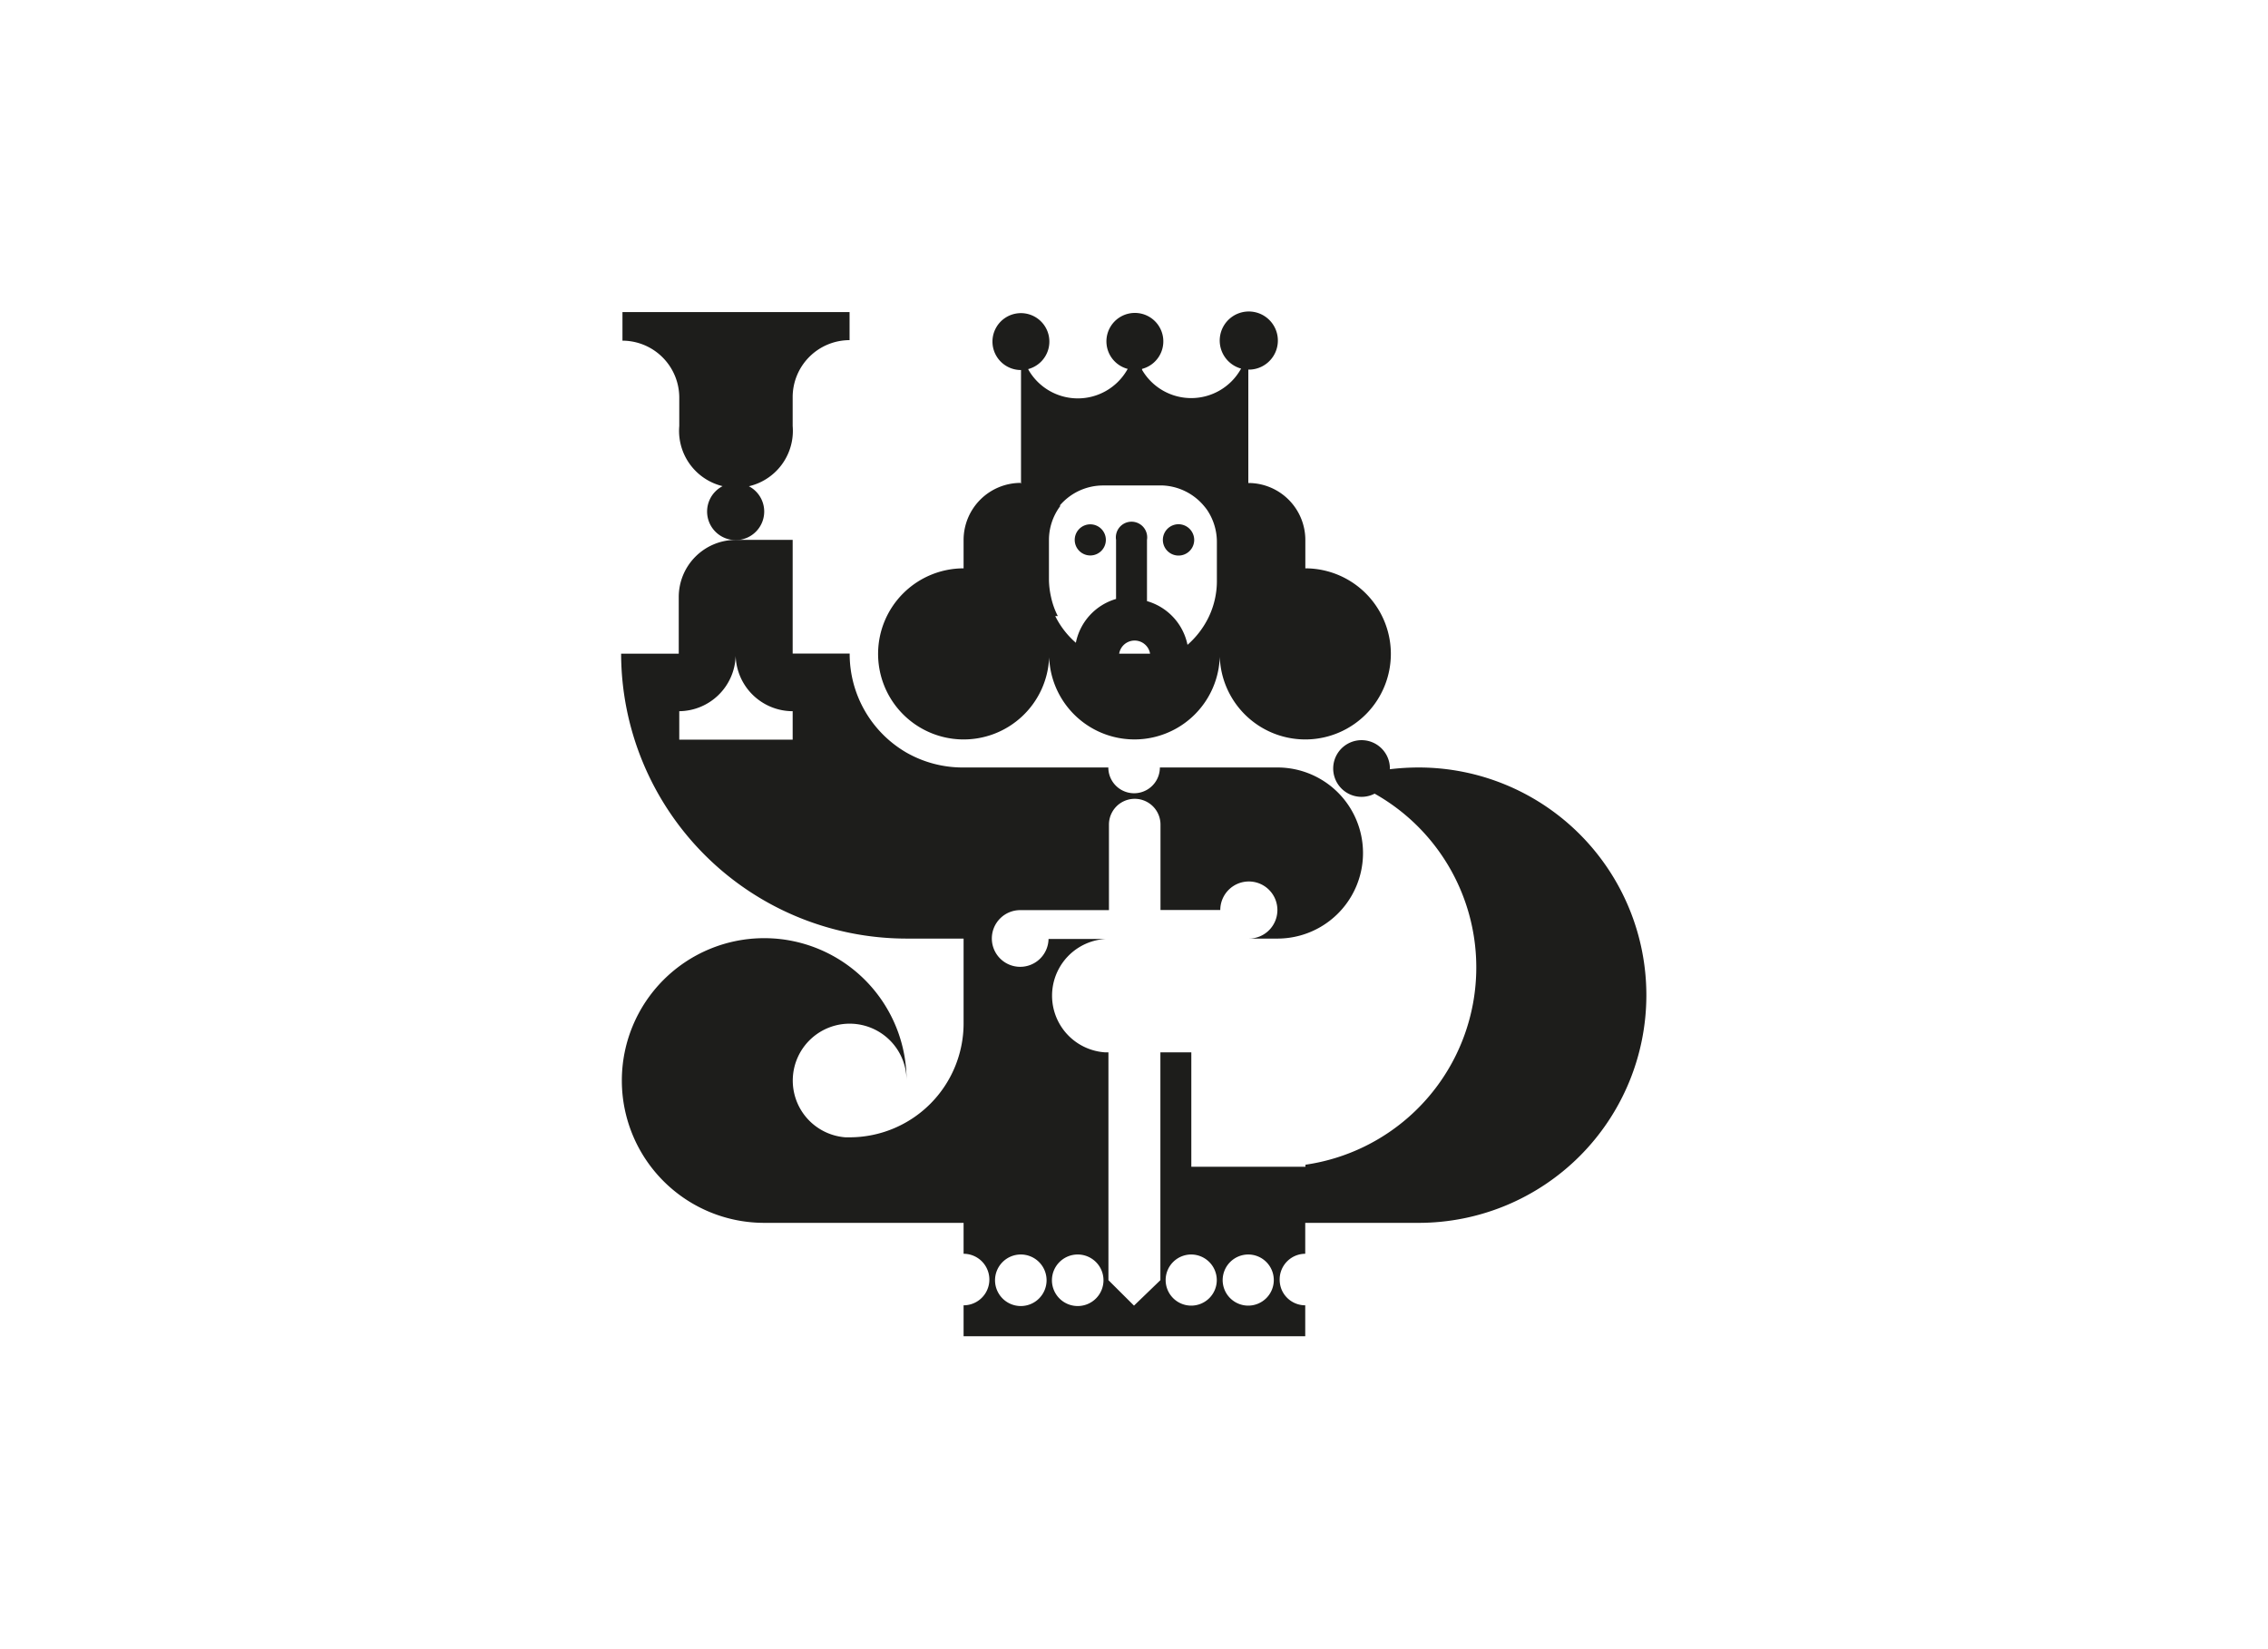 <svg id="Capa_1" data-name="Capa 1" xmlns="http://www.w3.org/2000/svg" viewBox="0 0 220 160"><defs><style>.cls-1{fill:#1d1d1b;fill-rule:evenodd;}</style></defs><title>template-trabajos-+++_9</title><path class="cls-1" d="M76.89,41.33a5.52,5.52,0,1,1-11,0h0V38.56h0a5.53,5.53,0,0,0-5.51-5.51h0V30.28H82.41V33a5.53,5.53,0,0,0-5.52,5.52h0v2.77Z"/><path class="cls-1" d="M71.36,46.86a2.77,2.77,0,1,1-2.77,2.76,2.77,2.77,0,0,1,2.77-2.76Z"/><path class="cls-1" d="M82.42,63.41H76.89V58.22c0-.11,0-.21,0-.32s0-.23,0-.35V52.38H71.37a5.54,5.54,0,0,0-5.53,5.53v5.51H60.25A27.7,27.7,0,0,0,87.9,91.06h5.57v8.28h0a11.06,11.06,0,0,1-11,11H82a5.52,5.52,0,1,1,5.94-5.5h0a13.81,13.81,0,1,0-13.8,13.8h0v0H93.47v3a2.5,2.5,0,0,1,0,5v3h33.14v-3a2.49,2.49,0,0,1-2.29-1.52,2.58,2.58,0,0,1-.19-1,2.49,2.49,0,0,1,2.48-2.48h0v-3h11a22.09,22.09,0,0,0,0-44.18,23.48,23.48,0,0,0-2.79.17,1.15,1.15,0,0,0,0-.19A2.75,2.75,0,1,0,133.34,77a19.34,19.34,0,0,1-6.71,36v.2H115.56V102.1h-3v22.1h0L110,126.67l-2.48-2.47h0V102.1h-.29a5.51,5.51,0,0,1,0-11h0v0h-5.52A2.75,2.75,0,1,1,99,88.3h8.57V80a2.49,2.49,0,0,1,5,0v8.29h5.8a2.77,2.77,0,1,1,2.77,2.77h2.81a8.3,8.3,0,0,0-.07-16.6c-.21,0-.43,0-.64,0H112.51a2.48,2.48,0,0,1-5,0H93.46A11,11,0,0,1,87.9,73h0a11.06,11.06,0,0,1-5.48-9.49v0h0v0Zm38.66,58.3a2.48,2.48,0,1,1-2.48,2.48,2.49,2.49,0,0,1,2.48-2.48Zm-5.53,0a2.48,2.48,0,1,0,2.48,2.48,2.49,2.49,0,0,0-2.48-2.48Zm-11,0a2.5,2.5,0,1,0,2.49,2.5,2.5,2.5,0,0,0-2.49-2.5Zm-5.53,5a2.5,2.5,0,1,0-2.5-2.49,2.5,2.5,0,0,0,2.5,2.49ZM65.84,69h0a5.53,5.53,0,0,0,5.52-5.37A5.54,5.54,0,0,0,76.89,69v2.76h-11V69Z"/><path class="cls-1" d="M114.32,50.86a1.52,1.52,0,1,0,1.52,1.52,1.53,1.53,0,0,0-1.52-1.52Z"/><path class="cls-1" d="M105.76,50.87a1.51,1.51,0,1,1-1.51,1.51,1.51,1.51,0,0,1,1.51-1.51Z"/><path class="cls-1" d="M102.61,59.77h0a7.49,7.49,0,0,1-.66-1.86h0a8.09,8.09,0,0,1-.2-1.64V52.38a5.51,5.51,0,0,1,1-3.15l0,0,0,0,.08-.11,0,0,0-.05h0l0-.06v0l0,0,0,0,0,0,0,0a5.52,5.52,0,0,1,4.17-1.91h5.8a5.55,5.55,0,0,1,4,2h0l.1.12h0l.14.18h0l0,0a5.56,5.56,0,0,1,1,3.16v3.87a7.77,7.77,0,0,1-.07,1h0a8.06,8.06,0,0,1-.78,2.55h0a8.51,8.51,0,0,1-2,2.58,5.57,5.57,0,0,0-3.93-4.24V52.38h0a1.52,1.52,0,1,0-3,0h0v5.73a5.56,5.56,0,0,0-3.9,4.25,8.3,8.3,0,0,1-2-2.59ZM99,46.85a5.54,5.54,0,0,0-5.53,5.53v2.76a8.3,8.3,0,1,0,8.3,8.63,8.28,8.28,0,0,0,16.55-.05,8.3,8.3,0,1,0,8.3-8.58V52.38a5.53,5.53,0,0,0-5.53-5.52h0v-11h0a2.82,2.82,0,1,0-.7-.1l-.07.12h0a5.52,5.52,0,0,1-9.54,0h0l0-.09a2.76,2.76,0,1,0-1.39,0l-.1.17a5.52,5.52,0,0,1-9.48,0l-.08-.15a2.76,2.76,0,1,0-.69.09h0v9.91h0v1.13Zm12.56,16.57h-3a1.52,1.52,0,0,1,3,0Z"/></svg>